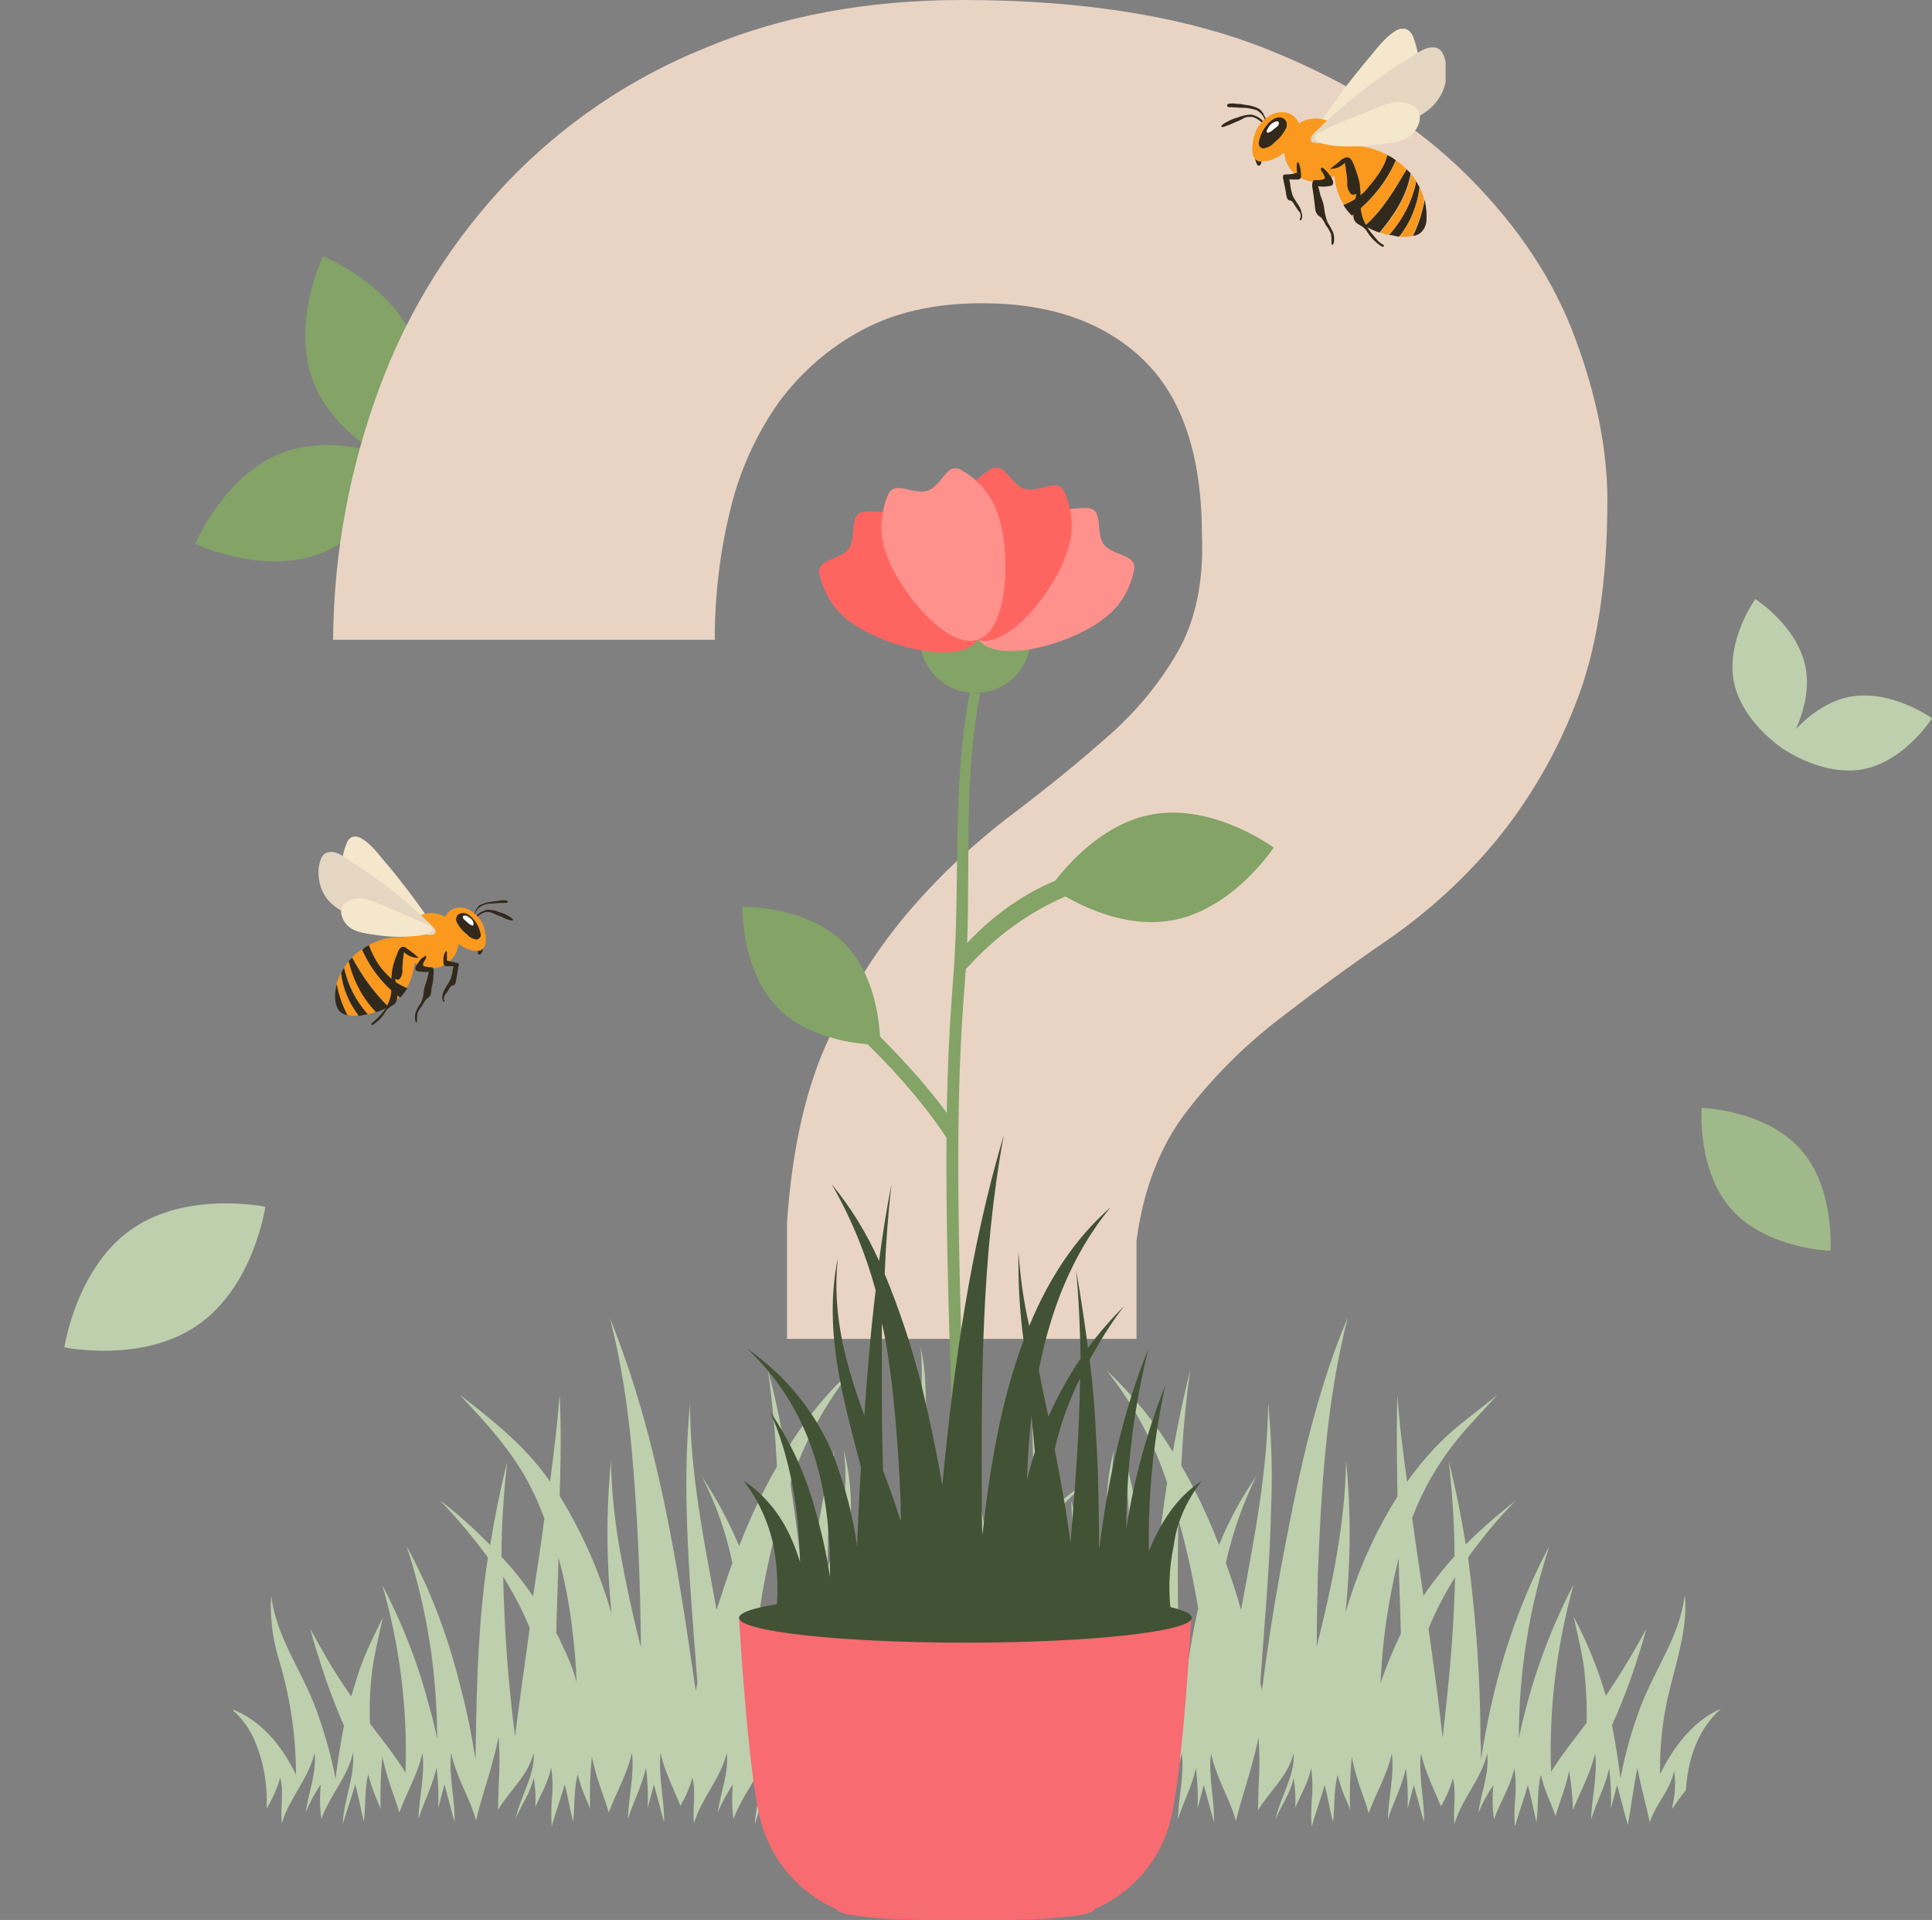 <?xml version="1.0" encoding="utf-8"?>
<!-- Generator: Adobe Illustrator 27.6.1, SVG Export Plug-In . SVG Version: 6.00 Build 0)  -->
<svg version="1.1" id="Layer_1" xmlns="http://www.w3.org/2000/svg" xmlns:xlink="http://www.w3.org/1999/xlink" x="0px" y="0px"
	 viewBox="0 0 342.2 340" style="enable-background:new 0 0 342.2 340;" xml:space="preserve">
<rect x="0" y="0" width="342.2" height="340" fill="#808080" stroke="none"/>
<style type="text/css">
	.st0{clip-path:url(#SVGID_00000162315750044991693660000003855881906707778486_);}
	.st1{fill:url(#Path_16384_00000074415400102189920030000000928147650091074182_);}
	.st2{fill:#83A367;}
	.st3{clip-path:url(#SVGID_00000107567634991267166940000017565768268872328846_);}
	.st4{fill:#32291C;}
	.st5{fill:#FA991E;}
	.st6{fill:#F5E7CC;}
	.st7{fill:#312A1C;}
	.st8{fill:#FFFFFF;}
	.st9{fill:#E5D6C1;}
	.st10{fill:#E9D4C4;}
	.st11{fill:#FF918C;}
	.st12{fill:#FF6560;}
	.st13{fill:#F86B71;}
	.st14{fill:#425234;}
	.st15{clip-path:url(#SVGID_00000009555355325570693900000007176052275323748490_);}
	.st16{fill:#A0B98A;}
	.st17{fill:#BDCFAD;}
</style>
<g id="Group_5634" transform="translate(509.324 2706)">
	<g>
		<defs>
			<rect id="SVGID_1_" x="-468" y="-2472.6" width="264.2" height="89.9"/>
		</defs>
		<clipPath id="SVGID_00000139270263097972117470000012779327280172435897_">
			<use xlink:href="#SVGID_1_"  style="overflow:visible;"/>
		</clipPath>
		<g id="Group_5633" style="clip-path:url(#SVGID_00000139270263097972117470000012779327280172435897_);">
			
				<linearGradient id="Path_16384_00000140726416227254782540000012476481895885456031_" gradientUnits="userSpaceOnUse" x1="-1288.883" y1="-1998.976" x2="-1288.883" y2="-1999.976" gradientTransform="matrix(264.2 0 0 -89.966 340186.969 -182312.453)">
				<stop  offset="0" style="stop-color:#BDCFAD"/>
				<stop  offset="1" style="stop-color:#BDCFAD"/>
			</linearGradient>
			<path id="Path_16384" style="fill:url(#Path_16384_00000140726416227254782540000012476481895885456031_);" d="M-215.3-2391.8
				v-0.3c0-3.5,0.2-6.9,0.8-10.3c1.1-6.9,4.3-14.1,3.6-21.2c-0.9,7.4-5.3,13.1-7.9,20c-1.5,4-2.7,8.2-3.5,12.5
				c-0.4-3.1-0.9-6.3-1.5-9.4c2.5-5.5,4.5-11.3,6.1-17.1c-2.2,4.1-4.6,8.1-7.2,11.9c-1.4-4.8-3.3-9.5-5.7-14
				c0.7,3.2,1.5,6.3,1.9,9.5c0.3,3.1,0.5,6.2,0.4,9.3c0,0,0,0,0,0c-2.1,2.8-4.4,5.6-6.3,8.7c-0.4-11.2,1-22.4,4-33.2
				c-4.5,8.6-7.7,17.7-9.7,27.2c0-11.6,1.8-23,5.4-34c-6.3,11.7-10.1,24.6-12.1,37.8c0-1.2,0-2.3-0.1-3.5c0-10.8-0.8-21.6-2.2-32.3
				c2.6-3.6,5.4-7,8.5-10.1c-3.1,2.4-6.1,5-8.9,7.8c-0.8-4.9-1.8-9.9-3-14.7c0.6,5.6,1,11.2,1,16.8c-2,2.2-3.8,4.5-5.5,7
				c-0.7-4.7-1.4-9.3-2-13.8c1.9-5,4.6-9.7,8-13.9c2.2-2.7,4.7-5.2,7.1-7.9c-2.7,2.3-5.6,4.3-8.3,6.7c-2.9,2.6-5.4,5.5-7.7,8.7
				c-0.7-5.1-1.4-10.3-1.7-15.4c-0.2,5.9-0.1,12,0,18c-4,6.4-7.1,13.3-9.2,20.6c0.9-8.9,1-17.9,0.1-26.8c-0.2,11.2-2.5,22-5.2,32.8
				c0-4.3,0.1-8.6,0.2-12.9c0.6-15.2,1.5-30.6,5.3-45.4c-6,14.2-9.1,29.6-11.9,44.7c-1.3,7.1-2.4,14.2-3.3,21.3
				c-0.1-0.4-0.2-0.9-0.3-1.3c0.7-10.2,1.7-20.4,1.9-30.5c0.3-6.4,0.1-12.8-0.5-19.1c-0.1,12.4-2.6,24.6-4.8,36.7
				c-0.8-2.8-1.7-5.6-2.7-8.3c1.2-5.4,3-10.5,5.4-15.4c-2.6,3.8-4.9,7.9-6.6,12.2c-1.9-4.9-4.1-9.6-6.7-14.1
				c0.3-5.6,0.8-11.3,1.6-16.9c-1.2,4.8-2.2,9.6-3.1,14.5c-3.2-5.3-7.2-10.2-11.8-14.5c4.5,5.6,8,12,10.4,18.8
				c0.1,0.4,0.3,0.8,0.4,1.2c-1.2,7.8-2.1,15.8-2.9,23.7c-0.2-0.4-0.3-0.7-0.5-1.1c-0.1-4-0.4-7.9-1-11.8c-0.8-5.7-2-11.2-3.4-16.7
				c0.9,6.9,1.3,13.9,1.2,20.8c-2.4-6.6-3.8-13.4-2.8-20.8c-1.5,5.8-1.7,11.8-0.6,17.7c0.7,3.9,1.6,7.7,2.9,11.5
				c-0.1,1.5-0.3,3-0.5,4.5c-0.2,1.3-0.4,2.6-0.6,3.9c-2.9-9.5-6.1-18.9-8.8-28.5c0.5,10,1.4,19.9,2.2,29.8c0,0.5,0.1,1,0.1,1.5
				c-1.8-9.2-3.9-19.1-5.5-28.8c1.9-2,3.8-3.9,5.9-5.8c-2.1,1.4-4.1,3-6.1,4.6c-1.2-7-2.1-14-2.6-20.6c-0.2-2.7-0.1-5.4,0.2-8.1
				c-0.6,2.7-0.9,5.4-1,8.1c-0.2,7.3,0.1,15.1,0.7,23c-0.8,0.8-1.7,1.6-2.5,2.4c-1.5-5.7-2.7-11.4-3.7-17.2
				c0.3,6.4,0.8,12.8,1.7,19.2c-1,1.1-1.9,2.2-2.9,3.3c-1.6-4.9-2.6-9.9-3-15c-0.4,5.8,0,11.5,1.2,17.2c-3.2,4.1-6.1,8.6-8.5,13.2
				c1.7-6.5,3.5-13.1,4.2-19.8c0.7-5.9,1.1-11.9,1.1-17.8c-1.4,11.7-4.4,23.1-8.9,34c-0.3,0.6-0.5,1.3-0.8,1.9
				c1.5-15.6,3.2-32.2,2.3-47.1c-0.1-1.8-0.4-3.6-0.8-5.4c0.3,2.7,0.3,5.4,0.2,8.1c-1.2,16-5.2,34.2-8.4,50.5
				c0.7-10.4,1.8-20.9,2.3-31.3c-2.6,9.6-5.8,19-8.8,28.4c-0.2-1.3-0.4-2.5-0.6-3.8c-0.2-1.5-0.4-3-0.6-4.5
				c1.2-3.7,2.2-7.5,2.9-11.4c1.1-5.9,0.9-11.9-0.6-17.7c1,7.3-0.4,14.1-2.8,20.8c-0.1-6.9,0.3-13.9,1.2-20.8
				c-2.5,9.4-4,19-4.5,28.7c-0.2,0.3-0.3,0.7-0.5,1.1c-0.7-7.9-1.6-15.8-2.8-23.6c0-0.1,0-0.2,0-0.3c2.4-7.2,6.1-13.9,10.8-19.9
				c-4.6,4.2-8.5,9.1-11.7,14.4c-0.8-4.9-1.8-9.7-3.1-14.4c0.8,5.6,1.3,11.3,1.6,17c-2.6,4.5-4.8,9.2-6.7,14.1
				c-1.8-4.3-4-8.4-6.6-12.3c2.5,4.8,4.3,10,5.4,15.3c-1,2.7-1.9,5.5-2.8,8.3c-2.2-12.1-4.7-24.2-4.7-36.6
				c-1.6,16.4,0.1,33,1.3,49.5c-0.1,0.5-0.2,0.9-0.3,1.4c-3.2-22.3-6.7-45-15.2-66c1.9,7.4,3.1,15,3.8,22.6
				c1.1,11.8,1.6,23.8,1.7,35.7c-1.4-5.4-2.6-10.9-3.6-16.5c-1-5.4-1.6-10.9-1.7-16.4c-0.9,9-0.8,18,0.1,27
				c-2.1-7.4-5.2-14.4-9.2-20.9c0.2-6,0.3-11.9,0-17.9c-0.4,5.1-1,10.2-1.7,15.4c-0.1-0.2-0.3-0.4-0.4-0.6
				c-4.2-5.9-9.9-10.4-15.6-14.8c4.8,5.1,9.6,10.3,12.7,16.6c0.9,1.7,1.6,3.5,2.3,5.3c-0.6,4.6-1.3,9.2-2,13.8
				c-1.7-2.5-3.5-4.8-5.6-7c0-5.6,0.4-11.2,1-16.8c-1.2,4.8-2.2,9.8-3,14.7c-2.8-2.8-5.7-5.5-8.9-7.9c3.1,3.2,5.9,6.6,8.5,10.1
				c-0.8,5.2-1.3,10.5-1.6,15.7c-0.4,6.6-0.5,13.4-0.6,20.1c-0.7-4.5-1.6-9-2.8-13.4c-2.1-8.5-5.2-16.7-9.4-24.4
				c3.6,11,5.4,22.5,5.4,34.1c-0.4-2-0.9-4.1-1.5-6.1c-1.9-7.3-4.7-14.4-8.2-21.1c3.1,10.8,4.5,22,4.1,33.2
				c-1.9-3.1-4.2-5.9-6.3-8.7c0,0,0,0,0,0c-0.1-3.1,0-6.2,0.4-9.3c0.4-3.1,1.2-6.3,1.9-9.5c-1.4,2.9-2.9,5.8-4,8.9
				c-0.6,1.7-1.1,3.4-1.6,5.1c-0.8-1.1-1.5-2.2-2.3-3.4c-1.8-2.8-3.4-5.7-5-8.6c0.9,3.2,1.9,6.4,3,9.6c0.9,2.5,1.9,5.1,3,7.6
				c-0.6,3.1-1.1,6.2-1.5,9.4c-0.8-4.3-2-8.4-3.5-12.5c-2.6-6.9-7-12.6-7.9-20c-0.2,3.7,0.2,7.3,1.2,10.8c2.1,6.8,3.2,13.8,3.2,21
				c-2.5-5.2-6.2-9.7-11.5-11.7c1.6,1.3,2.9,3,3.8,4.8c1.9,4,2.7,8.5,2.5,12.9c1-1.7,1.9-3.6,2.4-5.5c0.7,2.5,0,5.5,0.3,8.1
				c1.3-4.5,4.7-7.8,5.8-12.5c0.4,3.5-1.1,7.1-1.6,10.6c0.7-1.7,1.6-3.4,2.7-5c-0.2,2-0.2,4.1,0.1,6.1c1.5-4.2,4.6-7.3,5.6-11.7
				c0.4,4.1-1.7,8.5-1.8,12.6c0.7-2.4,1.5-4.6,2.2-7c0.6,2.2,1,4.4,1.5,6.6c0.4-2.7,0.1-5.7,0.8-8.4c0.4,1.7,1,3.3,1.7,4.9
				c0.2,0.4,0.4,0.9,0.5,1.3c-0.1-3.1,0-6.2,0.3-9.3c0.5,2.2,1.1,4.4,1.9,6.5c0.4,1.1,0.8,2.3,1.1,3.4c1.3-3.6,3.3-6.8,4.1-10.6
				c0.5,3.8-0.6,7.8-0.7,11.7c1-3.2,2.5-5.8,3.2-9.1c0.3,2.4,0.4,4.8,0.3,7.2l1.1-4.2l1.8,6.7c0.1-4-1.1-8.3-0.6-12.3
				c0.2,1.2,0.6,2.3,1,3.4c1.1,3,2.6,5.6,3.4,8.6c0.8-3.6,2.1-7.1,3-10.7c0.4-1.4,0.7-2.7,1-4.1c0.2,2.9,0.2,5.7,0,8.6
				c0,1.4-0.1,2.8-0.1,4.3c2-3.4,5.3-6,6.3-10.1c0.3,3.9-2.4,7.8-3.2,11.7c1-2.5,2.6-4.5,3.2-7.3c0.3,1.7,0.4,3.5,0.3,5.2
				c1-2.3,2.3-4.4,2.8-7c0.3,2,0.3,4,0.1,6c-0.1,1.5-0.1,3,0,4.4c0.7-2.5,1.6-4.9,2.3-7.4c0.6,2.2,0.9,4.4,1.5,6.6
				c0.3-2.7,0.1-5.7,0.8-8.4c0.4,1.7,1,3.3,1.7,4.9c0.2,0.4,0.4,0.9,0.5,1.3c-0.1-3.1,0-6.2,0.3-9.3c0.5,2.2,1.1,4.4,1.9,6.5
				c0.4,1.1,0.8,2.3,1.1,3.4c1.3-3.6,3.3-6.8,4.1-10.6c0.5,3.8-0.6,7.8-0.7,11.7c1-3.2,2.5-5.8,3.2-9.1c0.3,2.4,0.4,4.8,0.3,7.2
				l1.1-4.2l1.8,6.7c0.1-4-1.1-8.3-0.6-12.3c0.2,1.2,0.6,2.3,1,3.4c0.8,2.1,1.7,4,2.5,6c0.9-1.6,1.7-3.3,2.1-5
				c0.7,2.5,0,5.5,0.3,8.1c1.3-4.5,4.7-7.8,5.8-12.5c0.4,3.5-1.1,7.1-1.6,10.6c0.7-1.7,1.6-3.4,2.7-5c-0.2,2-0.2,4.1,0.1,6.1
				c1.5-4.2,4.6-7.3,5.6-11.7c0.4,4.1-1.7,8.5-1.8,12.6c0.7-2.4,1.5-4.6,2.2-7c0.6,2.2,1,4.4,1.5,6.6c0.4-2.7,0.1-5.7,0.8-8.4
				c0.4,1.7,1,3.3,1.7,4.9c0.2,0.4,0.4,0.9,0.5,1.3c-0.1-3.1,0-6.2,0.3-9.3c0.5,2.2,1.1,4.4,1.9,6.5c0.4,1.1,0.8,2.3,1.1,3.4
				c1.3-3.6,3.3-6.8,4.1-10.6c0.5,3.8-0.6,7.8-0.7,11.7c1-3.2,2.5-5.8,3.2-9.1c0.3,2.4,0.4,4.8,0.3,7.2l1.1-4.2l1.8,6.7
				c0.1-4-1.1-8.3-0.6-12.3c0.2,1.2,0.6,2.3,1,3.4c1.1,3,2.6,5.6,3.4,8.6c0.8-3.6,2-7.1,3-10.7c0.4-1.4,0.7-2.7,1-4.1
				c0.2,2.9,0.2,5.7,0,8.6c0,1.4-0.1,2.8-0.1,4.3c1-1.6,2.1-3.1,3.3-4.5c0.1-0.6,0.1-1.3,0.2-1.9c1.1-7.9,3.3-15.6,6.4-22.9
				c1.1-2.5,2.2-4.8,3.5-7.2c0.8,3.4,1.7,6.8,2.6,10.1c2.5,8.9,4.4,17.9,4.2,27c1-2,2.2-3.9,2.7-6.2c0.7,2.5,0,5.5,0.3,8.1
				c1.3-4.5,4.7-7.8,5.8-12.5c0.4,3.5-1.1,7.1-1.6,10.6c0.7-1.7,1.6-3.4,2.7-5c-0.2,2-0.2,4.1,0.1,6.1c1.5-4.2,4.6-7.3,5.6-11.7
				c0.4,4.1-1.7,8.5-1.8,12.6c0.7-2.4,1.5-4.6,2.2-7c0.6,2.2,1,4.4,1.5,6.6c0.4-2.7,0.1-5.7,0.8-8.4c0.4,1.7,1,3.3,1.7,4.9
				c0.2,0.4,0.4,0.9,0.5,1.3c-0.1-3.1,0-6.2,0.3-9.3c0.5,2.2,1.1,4.4,1.9,6.5c0.4,1.1,0.8,2.3,1.1,3.4c1.3-3.6,3.3-6.8,4.1-10.6
				c0.5,3.8-0.6,7.8-0.7,11.7c1-3.2,2.5-5.8,3.2-9.1c0.3,2.4,0.4,4.8,0.3,7.2l1.1-4.2l1.8,6.6c0.1-2.8-0.5-5.8-0.6-8.6
				c-0.1-1.2-0.1-2.4,0.1-3.6c0.2,1.2,0.6,2.3,1,3.4c1.1,3,2.6,5.6,3.4,8.6c0.8-3.6,2.1-7.1,3-10.7c0.4-1.4,0.7-2.7,1-4.1
				c0.2,2.9,0.2,5.7,0,8.6c0,1.4-0.1,2.8-0.1,4.3c2-3.4,5.3-6,6.3-10.1c0.3,3.9-2.4,7.8-3.2,11.7c1-2.5,2.6-4.5,3.2-7.3
				c0.3,1.7,0.4,3.5,0.3,5.2c1-2.3,2.3-4.4,2.8-7c0.3,2,0.3,4,0.1,6c-0.1,1.5-0.1,3,0,4.4c0.7-2.5,1.6-4.9,2.3-7.4
				c0.6,2.2,0.9,4.4,1.5,6.6c0.3-2.7,0.1-5.7,0.8-8.4c0.4,1.7,1,3.3,1.7,4.9c0.2,0.4,0.4,0.9,0.5,1.3c-0.1-3.1,0-6.2,0.3-9.3
				c0.5,2.2,1.1,4.4,1.9,6.5c0.4,1.1,0.8,2.3,1.1,3.4c1.3-3.6,3.3-6.8,4.1-10.6c0.5,3.8-0.6,7.8-0.7,11.7c1-3.2,2.5-5.8,3.2-9.1
				c0.3,2.4,0.4,4.8,0.3,7.2l1.1-4.2l1.8,6.6c0.1-2.8-0.5-5.8-0.6-8.6c-0.1-1.2-0.1-2.4,0.1-3.6c0.2,1.2,0.6,2.3,1,3.4
				c0.8,2.1,1.7,4,2.5,6c0.9-1.6,1.7-3.3,2.1-5c0.7,2.5,0,5.5,0.3,8.1c1.3-4.5,4.7-7.8,5.8-12.5c0.4,3.5-1.1,7.1-1.6,10.6
				c0.7-1.7,1.6-3.4,2.7-5c-0.2,2-0.2,4.1,0.1,6.1c1.1-3.2,2.9-5.7,3.6-9.1c0.3,2,0.3,4,0.1,6c-0.1,1.5-0.1,3,0,4.4
				c0.7-2.5,1.6-4.9,2.3-7.4c0.6,2.2,1,4.4,1.5,6.6c0.4-2.7,0.1-5.7,0.8-8.4c0.4,1.7,1,3.3,1.7,4.9c0.3,0.8,0.6,1.5,0.9,2.4
				c0.8-2.8,1.9-5.3,2.4-8c0.4,2.3,0.6,4.6,0.7,6.9c1.3-3.3,3.1-6.4,3.9-10c0.5,3.8-0.6,7.8-0.7,11.7c1-3.2,2.5-5.8,3.2-9.1
				c0.3,2.4,0.4,4.8,0.3,7.2l1.1-4.2l1.9,7.1c0.6-3.3,1-6.7,1.7-10.1c0.6,3.2,1.5,6.4,2.2,9.6c1.1-3.4,3.6-5.6,4.3-9.1
				c0.3,1.9,0.2,3.9-0.2,5.8c-0.1,0.3-0.1,0.6-0.1,0.9c0.7-1.1,1.5-2.2,2.4-3.3v0c0.3-5.4,2.1-10.8,6.2-14.4
				C-209.1-2401.5-212.8-2396.9-215.3-2391.8 M-418.1-2398.5c-1.2-9.4-1.9-18.8-2.1-28.3c1.8,2.9,3.4,5.9,4.7,9.1
				C-416.4-2411.2-417.3-2404.8-418.1-2398.5 M-409.8-2414.8c-0.3-0.7-0.6-1.4-1-2c0.1-4.5,0.3-9,0.4-13.4c1.1,4.1,1.9,8.2,2.4,12.4
				c0.4,3.2,0.7,6.4,0.8,9.7C-407.8-2410.4-408.7-2412.6-409.8-2414.8 M-371.5-2409.3c-0.3,0.6-0.6,1.3-0.9,1.9
				c-0.4-4.6-1.2-9.3-2.3-13.8c0.1-0.9,0.3-1.8,0.4-2.7c0.8-4.4,1.8-8.9,3-13.3C-371-2427.9-371.2-2418.6-371.5-2409.3
				 M-327.2-2413.5c-1.7-4-3.4-8-4.9-12c0.7-1.1,1.4-2.3,2.2-3.4c0.7,4.4,1.5,8.7,2.4,13c0.3,1.2,0.5,2.5,0.8,3.7
				C-326.8-2412.7-327-2413.1-327.2-2413.5 M-327.7-2431.8c0.7-0.9,1.3-1.7,2-2.6c0.3,4.3,0.7,8.6,1.1,12.9
				C-325.7-2424.9-326.8-2428.4-327.7-2431.8 M-299.4-2407.5c-0.3-0.7-0.6-1.3-1-2c-0.3-9.2-0.4-18.3-0.2-27.4
				c1.5,5.2,2.6,10.4,3.5,15.7C-298.1-2416.7-298.9-2412.1-299.4-2407.5 M-264.8-2407.9c0.3-7.5,1.4-14.9,3.2-22.1
				c0.1,4.4,0.3,8.9,0.4,13.3C-262.6-2413.8-263.8-2410.9-264.8-2407.9 M-252.2-2414.5c-0.4,5.4-1,10.8-1.6,16.2
				c-0.7-6.4-1.6-12.9-2.5-19.3c1.3-3.2,2.9-6.2,4.7-9.1C-251.7-2422.6-251.9-2418.6-252.2-2414.5"/>
		</g>
	</g>
</g>
<path id="Path_13865" class="st2" d="M73.5,60.7c3.3,8.6-0.1,18.2-1.3,21.2c-0.1,0.2-0.1,0.3-0.2,0.4c-0.1,0.1-0.1,0.3-0.3,0.5
	c-1.4,3-6.3,11.8-14.9,15.2c-10.4,4-22.2-1.7-22.2-1.7s5-12.1,15.3-16.1c5.8-2.2,12-1.4,16.3-0.3c-3.8-2.5-8.5-6.6-10.7-12.3
	c-4-10.3,1.7-22.2,1.7-22.2S69.5,50.3,73.5,60.7"/>
<g id="Group_4029" transform="translate(524.46 2620.597)">
	<g>
		<defs>
			<rect id="SVGID_00000176029407044328587400000005456376729732042882_" x="-468" y="-2472.6" width="34.4" height="33.6"/>
		</defs>
		<clipPath id="SVGID_00000108280372623414143850000009118003659019761816_">
			<use xlink:href="#SVGID_00000176029407044328587400000005456376729732042882_"  style="overflow:visible;"/>
		</clipPath>
		
			<g id="Group_4027" transform="translate(0 0)" style="clip-path:url(#SVGID_00000108280372623414143850000009118003659019761816_);">
			<path id="Path_12469" class="st4" d="M-439-2453c0.3,0.3,0,0.9-0.2,1.2c0,0.1-0.1,0.1-0.2,0.2c-0.5,0.3-0.7-1-0.2-1.3
				C-439.3-2453.1-439.1-2453.1-439-2453"/>
			<path id="Path_12470" class="st4" d="M-440.6-2458.6c0.2-0.2,0.3-0.5,0.4-0.8c0.2-0.3,0.4-0.7,0.7-0.9c0.6-0.3,1.3-0.5,2-0.6
				c0.5-0.1,1-0.1,1.5-0.2c0.4-0.1,0.9-0.1,1.3,0c0.1,0,0.2,0.1,0.2,0.2c0,0.2-0.4,0.2-0.6,0.2c-0.7,0-1.3,0-2,0.1
				c-0.7,0-1.4,0.1-2,0.4c-0.6,0.3-1.1,0.9-1.3,1.6L-440.6-2458.6"/>
			<path id="Path_12471" class="st4" d="M-435.5-2458.2L-435.5-2458.2c0.5,0.3,1,0.5,1.6,0.6c0.1,0,0.1,0,0.2,0
				c0.4-0.1-0.3-0.5-0.4-0.6c-0.6-0.4-1.3-0.7-2-0.9c-0.7-0.3-1.4-0.4-2.1-0.4c-0.7,0.2-1.4,0.5-1.9,1.1c-0.1,0.1,0.2,0.1,0.2,0.1
				c0.1,0,0.2-0.2,0.3-0.2c0.4-0.3,0.8-0.5,1.2-0.6c0.4,0,0.8,0,1.2,0.2C-436.6-2458.6-436-2458.4-435.5-2458.2"/>
			<path id="Path_12472" class="st5" d="M-438.8-2452.7c0.6-0.8,0.4-2.3,0.2-3.2c-0.3-1.5-1.4-2.8-2.8-3.6c-0.9-0.5-2-0.5-2.9-0.1
				c-0.9,0.5-1.5,1.4-1.6,2.4c-0.1,1.7,1.9,3.3,3.2,4.1c0.8,0.6,1.8,0.9,2.9,0.9C-439.4-2452.2-439-2452.4-438.8-2452.7"/>
			<path id="Path_12473" class="st4" d="M-439.5-2454.5C-439.5-2454.5-439.5-2454.6-439.5-2454.5c0.2-0.2,0.2-0.4,0.2-0.6
				c-0.2-1-0.6-2-1.3-2.7c-0.6-0.7-1.4-1.4-2.4-1c-0.3,0.1-0.5,0.3-0.6,0.6c-0.1,0.3-0.1,0.6,0,0.8c0.4,0.9,1.1,1.7,1.9,2.3
				c0.4,0.5,1,0.8,1.7,0.9C-439.8-2454.3-439.6-2454.4-439.5-2454.5"/>
			<path id="Path_12474" class="st6" d="M-448.4-2457.7c-1.5-2.1-2.8-3.9-3.8-5.2c-1.3-1.7-2.7-3.5-4.1-5.1
				c-1.2-1.4-2.4-3.1-4.1-4.1c-1.4-0.8-2.4-0.2-2.8,1.2c-0.4,1-0.6,2.1-0.8,3.2c-0.1,2,1.3,3.1,2.8,4.3c1.6,1.2,3.4,2.3,5.1,3.4
				l1,0.6c2.9,1.9,5,3.3,6.2,2.5C-448.7-2457.2-448.5-2457.4-448.4-2457.7"/>
			<path id="Path_12475" class="st5" d="M-453-2454c0,2.7,2.2,4.9,4.9,4.9c2.7,0,4.9-2.2,4.9-4.9c0-2.7-2.2-4.9-4.9-4.9
				C-450.8-2458.9-453-2456.7-453-2454C-453-2454-453-2454-453-2454"/>
			<path id="Path_12476" class="st5" d="M-454.6-2454.6c1.8-0.2,3.5,0.2,3.5,0.6c0,0.2-0.3,0.4-0.3,0.9c0,0.3,0.1,0.6,0.2,0.9
				c0.4,0.7,0.3,3.8-1.1,6.3c0,0.1-0.1,0.2-0.1,0.3c-1.3-0.5-2.4-1.2-3.4-2.2c-1.5-1.5-2.7-3.4-3.4-5.4
				C-457.7-2454-456.2-2454.5-454.6-2454.6"/>
			<path id="Path_12477" class="st7" d="M-459.1-2453.2c0.7,2,1.8,3.9,3.4,5.4c1,1,2.1,1.7,3.4,2.2c-0.4,0.6-0.8,1.2-1.3,1.7
				c-2.9-2.2-5.2-5.1-6.7-8.5C-460-2452.7-459.6-2453-459.1-2453.2"/>
			<path id="Path_12478" class="st5" d="M-460.4-2452.5c1.5,3.4,3.8,6.3,6.7,8.5c-0.6,0.6-1.3,1.1-2,1.6c-2.6-2.5-4.7-5.5-6.4-8.7
				C-461.6-2451.6-461-2452-460.4-2452.5"/>
			<path id="Path_12479" class="st7" d="M-462.6-2450.5c0,0,0.2-0.2,0.5-0.5c1.7,3.2,3.8,6.1,6.4,8.7c-0.7,0.4-1.5,0.8-2.3,1
				c-2.4-2.5-4-5.6-4.8-9C-462.7-2450.4-462.7-2450.5-462.6-2450.5"/>
			<path id="Path_12480" class="st7" d="M-463.5-2449.2c0.6,3.1,2.1,5.9,4.2,8.2c-0.4,0.1-0.7,0.1-0.9,0.2c-0.2,0-0.4,0.1-0.7,0.1
				c-1.7-2.2-2.8-4.8-3.1-7.5C-463.9-2448.6-463.7-2448.9-463.5-2449.2"/>
			<path id="Path_12481" class="st5" d="M-464.1-2448.3c0.3,2.7,1.4,5.3,3.1,7.5c-0.7,0.1-1.3,0.1-2-0.1c-0.9-1.7-1.5-3.6-1.9-5.5
				C-464.6-2447-464.4-2447.7-464.1-2448.3"/>
			<path id="Path_12482" class="st7" d="M-464.8-2446.3c0.3,1.9,1,3.8,1.9,5.5c-0.6-0.1-1.1-0.4-1.5-0.8c-0.3-0.4-0.5-0.9-0.6-1.4
				C-465.2-2444.1-465.1-2445.3-464.8-2446.3"/>
			<path id="Path_12483" class="st5" d="M-462.7-2450.4c0.8,3.4,2.4,6.5,4.8,9c-0.5,0.2-0.9,0.3-1.4,0.4c-2.1-2.3-3.5-5.2-4.2-8.2
				C-463.3-2449.6-463-2450-462.7-2450.4"/>
			<path id="Path_12484" class="st8" d="M-440.6-2456.8C-440.6-2456.8-440.6-2456.8-440.6-2456.8c0-0.2,0-0.3,0-0.4
				c-0.1-0.4-0.4-0.7-0.7-0.9c-0.2-0.2-0.8-0.5-1.1-0.3c-0.2,0.2,0,0.4,0.1,0.6c0.3,0.3,0.6,0.5,0.9,0.8
				C-441.2-2456.9-440.7-2456.5-440.6-2456.8"/>
			<path id="Path_12485" class="st7" d="M-445.3-2450.5C-445.3-2450.5-445.3-2450.5-445.3-2450.5
				C-445.3-2450.6-445.3-2450.6-445.3-2450.5c0-0.6,0-1,0-1.5c0-0.3-0.2-0.1-0.3,0c-0.3,0.6-0.4,1.3-0.3,2c0,0.3,0.2,0.5,0.5,0.5
				c0.4,0,0.9,0,1.3,0c-0.1,0.3-0.2,0.6-0.2,0.9c-0.1,0.5-0.2,1-0.4,1.5c-0.4,0.8-1,1.5-1.3,2.4c-0.1,0.3-0.2,0.6-0.1,1
				c0,0.1,0.1,0.4,0.2,0.5c0.1,0.1,0.2,0,0.2-0.1c0-0.1,0-0.1-0.1-0.2c-0.1-0.4,0-0.8,0.3-1.1c0.2-0.2,0.3-0.5,0.5-0.7
				c0.1-0.2,0.2-0.5,0.5-0.7c0.1-0.1,0.2-0.1,0.4-0.1c0.4-0.2,0.4-0.9,0.5-1.3c0.1-0.6,0.2-1.2,0.3-1.8c0,0,0,0,0-0.1c0,0,0,0,0,0
				c0.1-0.2,0.2-0.6,0-0.7c-0.1-0.1-0.2-0.1-0.4-0.1C-444.2-2450.3-444.7-2450.3-445.3-2450.5
				C-445.2-2450.5-445.2-2450.5-445.3-2450.5"/>
			<path id="Path_12486" class="st7" d="M-449.1-2451.3c0.4,0.1-0.1,0.7-0.2,0.9c-0.1,0.1-0.3,0.6-0.2,0.8c0,0,0,0,0.1,0.1
				c0.4,0.1,0.8,0.2,1.2,0.2c0.1,0,0.2,0,0.3,0c0.4,0.2,0.2,1.3,0.2,1.6c0,0.6-0.1,1.3-0.3,1.9c-0.1,0.5,0,1.2-0.4,1.7
				c-0.2,0.2-0.5,0.4-0.7,0.6c-0.2,0.3-0.4,0.7-0.6,1c-0.3,0.4-0.6,0.8-0.8,1.3c-0.1,0.5-0.1,1-0.1,1.5c0,0.1,0,0.1,0,0.1
				c-0.2,0.2-0.3-0.1-0.3-0.3c-0.1-0.5-0.1-1,0.1-1.5c0.2-0.5,0.5-1.1,0.9-1.6c0.3-0.7,0.5-1.4,0.5-2.1c0.1-0.6,0.3-1.2,0.5-1.8
				c0.1-0.2,0.4-1.6,0.4-1.6c-0.7,0.1-1.3,0-2-0.1c-0.1,0-0.1,0-0.2-0.1c-0.5-0.3,0.1-1.1,0.3-1.4c0.2-0.3,0.4-0.5,0.6-0.8
				C-449.6-2450.9-449.3-2451.3-449.1-2451.3"/>
			<path id="Path_12487" class="st7" d="M-450.4-2451c0-0.1-0.4-0.4-0.5-0.5c-0.3-0.3-0.7-0.5-1-0.8c-0.3-0.2-0.6-0.4-0.9-0.6
				c-0.8-0.2-1.1,0.6-1.3,1.2c-0.4,0.9-0.7,1.9-0.9,2.9c-0.1,0.9-0.2,1.9-0.1,2.8c0,0.8-0.1,1.6-0.3,2.3c-0.3,0.9-0.7,1.7-1.3,2.4
				c-0.3,0.4-0.6,0.7-0.9,1c-0.3,0.3-0.6,0.6-0.9,0.8c-0.2,0.1-0.3,0.4,0,0.4c0.1,0,0.2,0,0.2-0.1c0.9-0.6,1.7-1.4,2.2-2.4
				c0.3-0.4,0.7-0.7,1.1-0.9c0.6-0.3,0.9-0.9,0.9-1.5c0.1-0.9-0.1-1.9-0.3-2.8c0-0.2-0.1-0.4-0.1-0.4c0.1-0.1,0.3,0.1,0.4,0.1
				c0.2,0,0.4-0.1,0.5-0.2c0.3-0.5,0.5-1.1,0.4-1.7c0-0.5,0.1-1,0.1-1.5c0-0.3,0.1-0.5,0.1-0.8c0-0.1,0.1-0.6,0.1-0.7
				c0.6,0.6,1.3,0.9,2.1,1C-450.4-2450.9-450.4-2450.9-450.4-2451"/>
			<path id="Path_12488" class="st9" d="M-447.3-2455.7c-0.1-0.3-0.2-0.5-0.4-0.7c-3.2-3.2-6.7-6.2-10.4-8.8c-1.4-1-2.8-2-4.3-2.9
				c-1.1-0.7-2.3-1.8-3.7-1.6c-1.4,0.1-1.7,1.6-1.9,2.7c-0.2,1.8,0.2,3.7,1.2,5.2c1.2,1.8,3.3,2.9,5.3,3.7c2.3,1,4.6,1.7,7,2.1
				c1.9,0.4,3.8,0.6,5.7,0.9c0.3,0.1,0.6,0.1,0.9,0C-447.4-2455.1-447.3-2455.4-447.3-2455.7"/>
			<path id="Path_12489" class="st6" d="M-451.1-2457.9c-1.3-0.6-2.7-1.1-4-1.7c-1.5-0.7-3-1.3-4.6-1.8c-1.1-0.3-2.4-0.1-3.4,0.5
				c-1.5,1-1,2.9,0.1,4.1c1.3,1.4,3.5,1.5,5.3,1.8c2,0.3,4.1,0.4,6.2,0.2c0.7,0,3.9-0.3,3.6-1.4c-0.1-0.5-1.1-0.8-1.5-1
				C-450-2457.4-450.6-2457.7-451.1-2457.9"/>
		</g>
	</g>
</g>
<path id="Path_4278" class="st10" d="M59,113.3c0.1-15.5,3-30.9,8.5-45.4C72.5,54.6,80.2,42.4,90,32.1c9.8-10.2,21.7-18.3,34.9-23.6
	C138.4,2.8,153.7,0,170.5,0c21.7,0,39.8,3,54.4,8.9s26.2,13.4,35.1,22.3c8.9,8.9,15.2,18.4,19,28.7c3.8,10.2,5.7,19.8,5.7,28.7
	c0,14.7-1.9,26.8-5.7,36.2c-3.4,8.8-8.2,17-14.2,24.3c-5.5,6.6-11.8,12.3-18.8,17.2c-6.9,4.7-13.4,9.5-19.5,14.2
	c-6.1,4.7-11.6,10.2-16.3,16.3c-4.7,6.1-7.7,13.8-8.9,22.9v17.4h-61.9v-20.6c0.9-13.2,3.4-24.2,7.6-33c3.7-8.2,8.6-15.9,14.5-22.7
	c5.2-6,11.1-11.5,17.4-16.3c6.1-4.6,11.8-9.2,17-13.8c5-4.3,9.3-9.4,12.6-15.1c3.2-5.5,4.7-12.4,4.4-20.6c0-14.1-3.4-24.5-10.3-31.2
	s-16.4-10.1-28.7-10.1c-8.3,0-15.4,1.6-21.3,4.8c-5.8,3.1-10.8,7.5-14.7,12.8c-4,5.7-6.9,12.1-8.5,18.8c-1.9,7.6-2.8,15.4-2.8,23.2
	L59,113.3z"/>
<path id="Path_13858" class="st2" d="M162.9,113.1c0.1,5.4,4.7,9.8,10.1,9.6c5.4-0.1,9.6-4.5,9.6-9.9c-0.1-5.4-4.4,0.1-9.9,0.1
	C167.3,113.1,162.8,107.7,162.9,113.1"/>
<path id="Path_13862" class="st11" d="M182.8,93c-5.7,4.2-13.1,15.6-9.6,20.2c3.5,4.6,16.5,0.8,22.1-3.5c3-2.1,5-5.4,5.6-9
	c0.4-2.5-3.9-2.3-5.4-4.3c-1.5-2,0-6-2.6-6.4C189.4,89.8,185.7,90.8,182.8,93"/>
<path id="Path_13859" class="st12" d="M151,110.4c5.8,4.1,18.9,7.6,22.2,2.9c3.3-4.7-4.3-15.9-10.1-20c-3-2.2-6.7-3.1-10.3-2.6
	c-2.5,0.4-1,4.4-2.4,6.4c-1.5,2.1-5.7,1.9-5.3,4.4C145.9,105.2,148,108.4,151,110.4"/>
<path id="Path_13861" class="st12" d="M169.1,91.3c-2.1,6.8-1.4,20.3,4.1,22c5.5,1.7,13.8-9,15.9-15.8c1.2-3.5,0.9-7.3-0.7-10.6
	c-1.2-2.3-4.5,0.4-6.9-0.3s-3.6-4.8-5.8-3.6C172.5,84.8,170.1,87.8,169.1,91.3"/>
<path id="Path_13860" class="st11" d="M156.9,97.9c2.3,6.7,10.8,17.2,16.3,15.4c5.5-1.9,5.8-15.4,3.6-22.1c-1.1-3.5-3.6-6.4-6.8-8.1
	c-2.3-1.1-3.3,3-5.7,3.8c-2.4,0.8-5.7-1.8-6.9,0.5C155.9,90.7,155.7,94.5,156.9,97.9"/>
<path id="Path_12457" class="st2" d="M172.5,326.4c-1.8-27.6-3.2-55.3-4.1-82.4c-1.3-39.2-0.8-54.9,0.4-70.3c1.4-17-0.3-34.6,3-51.2
	l1.8,0.4c-3.3,16.6-1.3,34.1-2.7,51c-1.2,15.3-1.7,31-0.4,70.1c0.9,27.1,2.3,54.8,4.1,82.4L172.5,326.4z"/>
<path id="Path_12458" class="st2" d="M168.7,203.1c-8.5-13.6-22.2-24.7-22.5-24.9l1.6-2c5.5,4.6,10.5,9.6,15.2,15
	c2.2,2.6,4.2,5.1,6.1,7.8"/>
<path id="Path_12459" class="st2" d="M171.2,167.1c11.7-12.5,23.8-13.4,24.5-13.5l0.2,2.9c-0.2,0-13.6,2.1-25.5,15.9"/>
<path id="Path_12460" class="st2" d="M207.5,163c-10.9,1.9-21.4-5.9-21.4-5.9s7.2-11,18.1-12.9s21.4,5.9,21.4,5.9
	S218.4,161.1,207.5,163"/>
<path id="Path_12461" class="st2" d="M137.9,178.6c-6.7-6.7-6.4-18-6.4-18s11.3-0.3,18,6.4s6.4,18,6.4,18S144.6,185.3,137.9,178.6"
	/>
<path id="Path_12465" class="st13" d="M171,286.5h-40.1c0,0,1.5,26.3,3.7,35.5c1.8,7.2,6.8,13.2,13.6,16.1l0,0c0,1.1,7,2,22.8,2
	s22.8-0.9,22.8-2l0,0c6.8-2.9,11.9-8.8,13.6-16.1c2.2-9.2,3.6-35.5,3.6-35.5L171,286.5z"/>
<path id="Path_12466" class="st14" d="M211.1,286.5c0,2.4-17.9,4.4-40.1,4.4s-40.1-2-40.1-4.4c0-2.4,17.9-4.4,40.1-4.4
	S211.1,284,211.1,286.5"/>
<path id="Path_12467" class="st14" d="M212.8,262.3c-4.1,2.6-7.2,7.1-9.3,12.4c-0.2-9.9,0.8-19.7,2.9-29.4
	c-3.2,8.2-5.6,16.7-6.9,25.5c0-10.7,1.3-21.4,3.9-31.9c-4.5,11-7.2,23.2-8.7,35.5c-0.1-6.2-0.1-12.6-0.5-18.9
	c-0.2-4.9-0.6-9.9-1.2-14.7c1.8-3.3,3.8-6.5,6.1-9.5c-2.3,2.3-4.4,4.7-6.4,7.4c-0.6-4.6-1.3-9.3-2.1-13.8c0.5,5.3,0.7,10.5,0.8,15.7
	c-2.2,3.2-4.1,6.7-5.7,10.3c-0.6-2.8-1.2-5.6-1.7-8.3c2.1-10.7,5.9-20.5,12.7-28.8c-6.4,5.6-11,12.8-14.4,21
	c-1-4.3-1.6-8.7-1.9-13.1c-0.1,5.2,0.2,10.5,0.9,15.7c-4,10.6-6,22.5-7.3,34.5c-0.1-2.2-0.1-4.5-0.1-6.7c-0.1-21.4,0-43.2,3.9-64.2
	c-5.9,19.8-8.9,40.9-10.9,62.1c-1-6-2.3-12-3.7-17.9c-1.7-6.7-3.9-13.3-6.5-19.6c0.2-5.3,0.6-10.6,1.2-15.9
	c-0.9,4.5-1.6,9.1-2.2,13.6c-2.2-4.9-5-9.5-8.4-13.6c3.4,5.9,6,12.2,7.8,18.8c-0.9,7.4-1.5,14.8-2,22.2c-3.2-8.8-5.8-17.8-4.7-27.9
	c-2.6,12.7,0.9,24.8,4.1,37c-0.3,4.7-0.5,9.4-0.7,14c-0.7-5.3-2.1-10.5-4-15.6c-3.1-7.9-8.6-14.6-15.5-19.4
	c11.1,10.4,14.9,24.1,14.7,40.5c-0.6-4.3-1.6-8.5-2.8-12.6c-1.7-6-4.3-11.6-7.8-16.7c3.6,8.1,5.1,17.4,5.3,26.6
	c-0.5-1.6-1.1-3.2-1.8-4.7c-1.8-3.9-4.6-7.3-8.2-9.7c2.6,3.4,4.4,7.3,5.3,11.5c0.8,4.2,0.9,8.5,0.4,12.7h70.1
	c-0.6-4.2-0.5-8.5,0.4-12.7C208.4,269.6,210.2,265.7,212.8,262.3 M159.5,269.3c-0.9-3-2-6-3.1-8.9c-0.1-4.1-0.2-8.2-0.2-12.3
	c0-4.6,0-9.2,0-13.8C159,246.2,159.8,270,159.5,269.3 M181.9,262.1c0.1-3.8,0.4-7.7,0.8-11.4c0.2,2.1,0.4,4.2,0.6,6.4
	C182.8,258.7,182.3,260.4,181.9,262.1 M189.6,273.2c-0.7-5.5-1.7-11-2.8-16.5c1-4.4,2.5-8.6,4.5-12.6
	C191.2,253.8,190.4,263.5,189.6,273.2"/>
<g id="Group_4028" transform="translate(684.345 2477.691)">
	<g>
		<defs>
			<rect id="SVGID_00000139987787792013742650000010088692496867856562_" x="-468" y="-2472.6" width="39.7" height="38.7"/>
		</defs>
		<clipPath id="SVGID_00000106863536710761736590000005008276545824206218_">
			<use xlink:href="#SVGID_00000139987787792013742650000010088692496867856562_"  style="overflow:visible;"/>
		</clipPath>
		<g id="Group_4027-2" style="clip-path:url(#SVGID_00000106863536710761736590000005008276545824206218_);">
			<path id="Path_12469-2" class="st4" d="M-461.9-2450c-0.3,0.3,0,1,0.2,1.4c0,0.1,0.1,0.2,0.2,0.2c0.6,0.3,0.8-1.2,0.3-1.5
				C-461.5-2450.1-461.7-2450.1-461.9-2450"/>
			<path id="Path_12470-2" class="st4" d="M-460-2456.5c-0.2-0.3-0.4-0.6-0.5-0.9c-0.2-0.4-0.5-0.8-0.8-1c-0.7-0.4-1.5-0.6-2.3-0.7
				c-0.6-0.1-1.1-0.2-1.7-0.2c-0.5-0.1-1-0.1-1.5,0c-0.1,0.1-0.2,0.1-0.2,0.3c0,0.3,0.4,0.3,0.6,0.3c0.8,0,1.5,0.1,2.3,0.1
				c0.8,0,1.6,0.2,2.3,0.4c0.7,0.4,1.3,1,1.5,1.8L-460-2456.5"/>
			<path id="Path_12471-2" class="st4" d="M-465.9-2455.9L-465.9-2455.9c-0.6,0.3-1.2,0.5-1.8,0.7c-0.1,0-0.1,0-0.2,0
				c-0.4-0.1,0.3-0.6,0.5-0.7c0.7-0.4,1.5-0.8,2.3-1c0.8-0.3,1.6-0.5,2.4-0.5c0.9,0.2,1.6,0.6,2.2,1.3c0.1,0.1-0.2,0.1-0.3,0.1
				c-0.1,0-0.3-0.2-0.4-0.3c-0.4-0.3-0.9-0.6-1.4-0.7c-0.5,0-1,0-1.4,0.2C-464.6-2456.4-465.2-2456.2-465.9-2455.9"/>
			<path id="Path_12472-2" class="st5" d="M-462.1-2449.6c-0.7-0.9-0.4-2.7-0.2-3.7c0.4-1.8,1.6-3.3,3.2-4.1c1-0.5,2.3-0.6,3.3-0.1
				c1,0.5,1.7,1.6,1.8,2.7c0.1,1.9-2.2,3.8-3.7,4.7c-1,0.7-2.1,1-3.3,1C-461.4-2449-461.8-2449.3-462.1-2449.6"/>
			<path id="Path_12473-2" class="st4" d="M-461.2-2451.7C-461.3-2451.7-461.3-2451.8-461.2-2451.7c-0.2-0.3-0.2-0.5-0.2-0.7
				c0.2-1.2,0.7-2.3,1.5-3.2c0.6-0.8,1.7-1.6,2.7-1.2c0.3,0.1,0.6,0.4,0.7,0.7c0.1,0.3,0.1,0.7,0,1c-0.5,1.1-1.3,2-2.2,2.7
				c-0.5,0.6-1.2,0.9-2,1C-460.9-2451.5-461.1-2451.6-461.2-2451.7"/>
			<path id="Path_12474-2" class="st6" d="M-451-2455.4c1.7-2.4,3.3-4.5,4.4-6.1c1.5-2,3.1-4,4.7-5.9c1.4-1.7,2.8-3.6,4.7-4.8
				c1.6-1,2.8-0.2,3.3,1.4c0.4,1.2,0.7,2.4,0.9,3.7c0.1,2.4-1.5,3.6-3.2,4.9c-1.9,1.4-4,2.6-5.9,4l-1.1,0.7
				c-3.3,2.2-5.8,3.8-7.1,2.9C-450.7-2454.8-450.9-2455.1-451-2455.4"/>
			<path id="Path_12475-2" class="st5" d="M-445.7-2451.1c0,3.1-2.5,5.6-5.6,5.6s-5.6-2.5-5.6-5.6s2.5-5.6,5.6-5.6
				S-445.7-2454.3-445.7-2451.1L-445.7-2451.1"/>
			<path id="Path_12476-2" class="st5" d="M-443.8-2451.8c-2-0.2-4,0.2-4.1,0.7c0,0.2,0.3,0.4,0.4,1c0,0.4-0.1,0.7-0.3,1.1
				c-0.5,0.8-0.4,4.3,1.3,7.3c0.1,0.1,0.1,0.2,0.2,0.3c1.5-0.5,2.8-1.4,3.9-2.5c1.6-1.8,3.3-3.9,3.9-6.3
				C-440.2-2451.1-442-2451.7-443.8-2451.8"/>
			<path id="Path_12477-2" class="st7" d="M-438.6-2450.2c-0.6,2.4-2.3,4.4-3.9,6.3c-1.1,1.1-2.5,2-3.9,2.5c0.4,0.7,0.9,1.3,1.5,1.9
				c3.4-2.6,6.1-5.9,7.8-9.8C-437.6-2449.7-438.1-2450-438.6-2450.2"/>
			<path id="Path_12478-2" class="st5" d="M-437.1-2449.3c-1.7,3.9-4.4,7.2-7.8,9.8c0.7,0.7,1.5,1.3,2.3,1.8c3.1-2.8,5.3-6.4,7.4-10
				C-435.8-2448.3-436.4-2448.9-437.1-2449.3"/>
			<path id="Path_12479-2" class="st7" d="M-434.6-2447.1c0,0-0.2-0.2-0.6-0.6c-2.1,3.6-4.3,7.3-7.4,10c0.8,0.5,1.7,0.9,2.6,1.2
				c2.5-3,4.8-6.4,5.5-10.4C-434.5-2447-434.5-2447.1-434.6-2447.1"/>
			<path id="Path_12480-2" class="st7" d="M-433.5-2445.6c-0.7,3.5-2.4,6.8-4.8,9.5c0.5,0.1,0.9,0.1,1,0.2c0.2,0,0.5,0.1,0.8,0.1
				c2-2.5,3.2-5.5,3.6-8.7C-433.1-2444.9-433.3-2445.2-433.5-2445.6"/>
			<path id="Path_12481-2" class="st5" d="M-432.9-2444.5c-0.4,3.2-1.6,6.2-3.6,8.7c0.8,0.1,1.5,0.1,2.3-0.1c1-2,1.8-4.2,2.1-6.4
				C-432.2-2443-432.5-2443.8-432.9-2444.5"/>
			<path id="Path_12482-2" class="st7" d="M-432-2442.3c-0.4,2.2-1.1,4.4-2.1,6.4c0.7-0.1,1.3-0.4,1.7-0.9c0.4-0.5,0.6-1,0.7-1.6
				C-431.6-2439.7-431.7-2441-432-2442.3"/>
			<path id="Path_12483-2" class="st5" d="M-434.4-2446.9c-0.7,3.9-3,7.4-5.5,10.4c0.5,0.2,1.1,0.3,1.6,0.4c2.4-2.7,4.1-6,4.8-9.5
				C-433.8-2446.1-434.1-2446.5-434.4-2446.9"/>
			<path id="Path_12484-2" class="st8" d="M-460-2454.3c0,0,0-0.1,0-0.1c0-0.1,0-0.2,0.1-0.3c0.2-0.4,0.4-0.8,0.8-1.1
				c0.3-0.2,0.9-0.6,1.2-0.3c0.2,0.2,0,0.5-0.1,0.7c-0.4,0.3-0.7,0.6-1.1,0.9C-459.3-2454.4-459.8-2454-460-2454.3"/>
			<path id="Path_12485-2" class="st7" d="M-454.6-2447.1C-454.6-2447.1-454.6-2447.1-454.6-2447.1c0-0.1,0-0.1,0-0.1
				c-0.1-0.5-0.1-1.1,0-1.6c0-0.3,0.2-0.2,0.3,0c0.3,0.7,0.4,1.5,0.4,2.3c0,0.4-0.2,0.6-0.6,0.6c-0.5,0-1,0-1.5,0
				c0.1,0.3,0.2,0.7,0.2,1.1c0.1,0.6,0.2,1.1,0.4,1.7c0.4,1,1.2,1.7,1.5,2.7c0.1,0.4,0.2,0.7,0.2,1.1c0,0.1-0.1,0.5-0.2,0.6
				c-0.1,0.1-0.3,0-0.2-0.2c0-0.1,0-0.2,0.1-0.2c0.1-0.5,0-1-0.4-1.3c-0.2-0.3-0.4-0.6-0.6-0.9c-0.2-0.3-0.3-0.6-0.6-0.8
				c-0.1-0.1-0.3-0.1-0.4-0.1c-0.5-0.2-0.5-1-0.6-1.5c-0.1-0.7-0.3-1.4-0.4-2c0,0,0-0.1,0-0.1s0,0,0,0c-0.1-0.2-0.2-0.6,0-0.9
				c0.1-0.1,0.3-0.1,0.4-0.1C-455.8-2446.8-455.2-2446.9-454.6-2447.1C-454.7-2447.1-454.6-2447.1-454.6-2447.1"/>
			<path id="Path_12486-2" class="st7" d="M-450.2-2448c-0.5,0.1,0.1,0.9,0.2,1c0.1,0.2,0.4,0.7,0.3,0.9c0,0-0.1,0.1-0.1,0.1
				c-0.4,0.2-0.9,0.2-1.4,0.2c-0.1,0-0.3,0-0.4,0c-0.5,0.3-0.3,1.5-0.2,1.9c0.1,0.7,0.2,1.5,0.3,2.2c0.1,0.6,0,1.4,0.5,2
				c0.2,0.3,0.6,0.4,0.8,0.7c0.3,0.4,0.5,0.8,0.7,1.2c0.4,0.5,0.6,0.9,0.9,1.5c0.1,0.6,0.1,1.2,0.1,1.7c0,0.1,0,0.1,0,0.2
				c0.2,0.2,0.4-0.2,0.4-0.3c0.1-0.6,0.1-1.2-0.1-1.8c-0.3-0.6-0.6-1.2-1-1.8c-0.3-0.8-0.5-1.6-0.6-2.5c-0.1-0.7-0.3-1.4-0.6-2.1
				c-0.1-0.2-0.4-1.8-0.5-1.8c0.8,0.1,1.5,0.1,2.3-0.1c0.1,0,0.2-0.1,0.2-0.1c0.5-0.4-0.1-1.3-0.3-1.6c-0.2-0.3-0.5-0.6-0.7-0.9
				C-449.6-2447.6-450-2448-450.2-2448"/>
			<path id="Path_12487-2" class="st7" d="M-448.7-2447.7c0-0.2,0.5-0.5,0.6-0.6c0.4-0.3,0.8-0.6,1.1-0.9c0.3-0.3,0.7-0.5,1-0.6
				c0.9-0.2,1.2,0.7,1.5,1.4c0.4,1.1,0.8,2.2,1,3.3c0.1,1.1,0.2,2.1,0.1,3.2c0,0.9,0.1,1.8,0.4,2.7c0.3,1,0.9,1.9,1.5,2.7
				c0.3,0.4,0.7,0.8,1,1.2c0.3,0.4,0.7,0.7,1.1,0.9c0.2,0.1,0.3,0.4,0,0.4c-0.1,0-0.2,0-0.3-0.1c-1.1-0.7-1.9-1.6-2.6-2.7
				c-0.3-0.5-0.8-0.8-1.3-1.1c-0.7-0.3-1.1-1-1-1.7c-0.1-1.1,0.1-2.2,0.4-3.2c0-0.2,0.1-0.4,0.1-0.5c-0.1-0.1-0.4,0.1-0.5,0.1
				c-0.2,0-0.5-0.1-0.6-0.3c-0.4-0.6-0.6-1.2-0.5-1.9c0-0.6-0.1-1.2-0.2-1.8c0-0.3-0.1-0.6-0.1-0.9c0-0.1-0.2-0.7-0.1-0.8
				c-0.7,0.7-1.5,1.1-2.5,1.1C-448.6-2447.6-448.7-2447.6-448.7-2447.7"/>
			<path id="Path_12488-2" class="st9" d="M-452.2-2453.1c0.1-0.3,0.2-0.6,0.5-0.9c3.7-3.7,7.7-7.1,12-10.1c1.6-1.2,3.3-2.3,5-3.3
				c1.3-0.8,2.7-2,4.3-1.9c1.6,0.1,2,1.8,2.2,3.2c0.3,2.1-0.2,4.3-1.4,6c-1.4,2.1-3.8,3.3-6.1,4.3c-2.6,1.1-5.3,1.9-8.1,2.4
				c-2.2,0.4-4.4,0.7-6.6,1c-0.3,0.1-0.7,0.1-1,0C-452.1-2452.4-452.2-2452.8-452.2-2453.1"/>
			<path id="Path_12489-2" class="st6" d="M-447.8-2455.6c1.5-0.7,3.1-1.3,4.7-1.9c1.7-0.8,3.5-1.5,5.3-2c1.3-0.3,2.7-0.1,3.9,0.6
				c1.7,1.2,1.1,3.4-0.1,4.7c-1.5,1.7-4,1.8-6.1,2.1c-2.4,0.3-4.8,0.4-7.1,0.3c-0.8-0.1-4.5-0.3-4.2-1.7c0.2-0.6,1.2-0.9,1.7-1.1
				C-449.1-2455.1-448.5-2455.4-447.8-2455.6"/>
		</g>
	</g>
</g>
<path id="Path_2034" class="st16" d="M306.8,214.3c-6.3-7-5.4-18.1-5.4-18.1s11.1,0.3,17.4,7.2s5.4,18.1,5.4,18.1
	S313.1,221.2,306.8,214.3"/>
<path id="Path_13854" class="st17" d="M23.3,217.7c9.8-6.9,23.7-4,23.7-4s-2,14-11.9,20.9c-9.8,6.9-23.7,4-23.7,4
	S13.5,224.5,23.3,217.7"/>
<path id="Path_13863" class="st17" d="M330.1,136.2c-6.1,1.2-12.1-2.2-14-3.4c-0.1-0.1-0.2-0.1-0.3-0.2c-0.1-0.1-0.2-0.1-0.3-0.2
	c-1.8-1.3-7.2-5.6-8.4-11.7c-1.4-7.4,3.8-14.6,3.8-14.6s7.5,4.7,8.9,12.1c0.8,4.1-0.5,8.2-1.7,10.9c2.1-2.2,5.4-4.9,9.5-5.7
	c7.4-1.4,14.6,3.8,14.6,3.8S337.5,134.7,330.1,136.2"/>
</svg>
